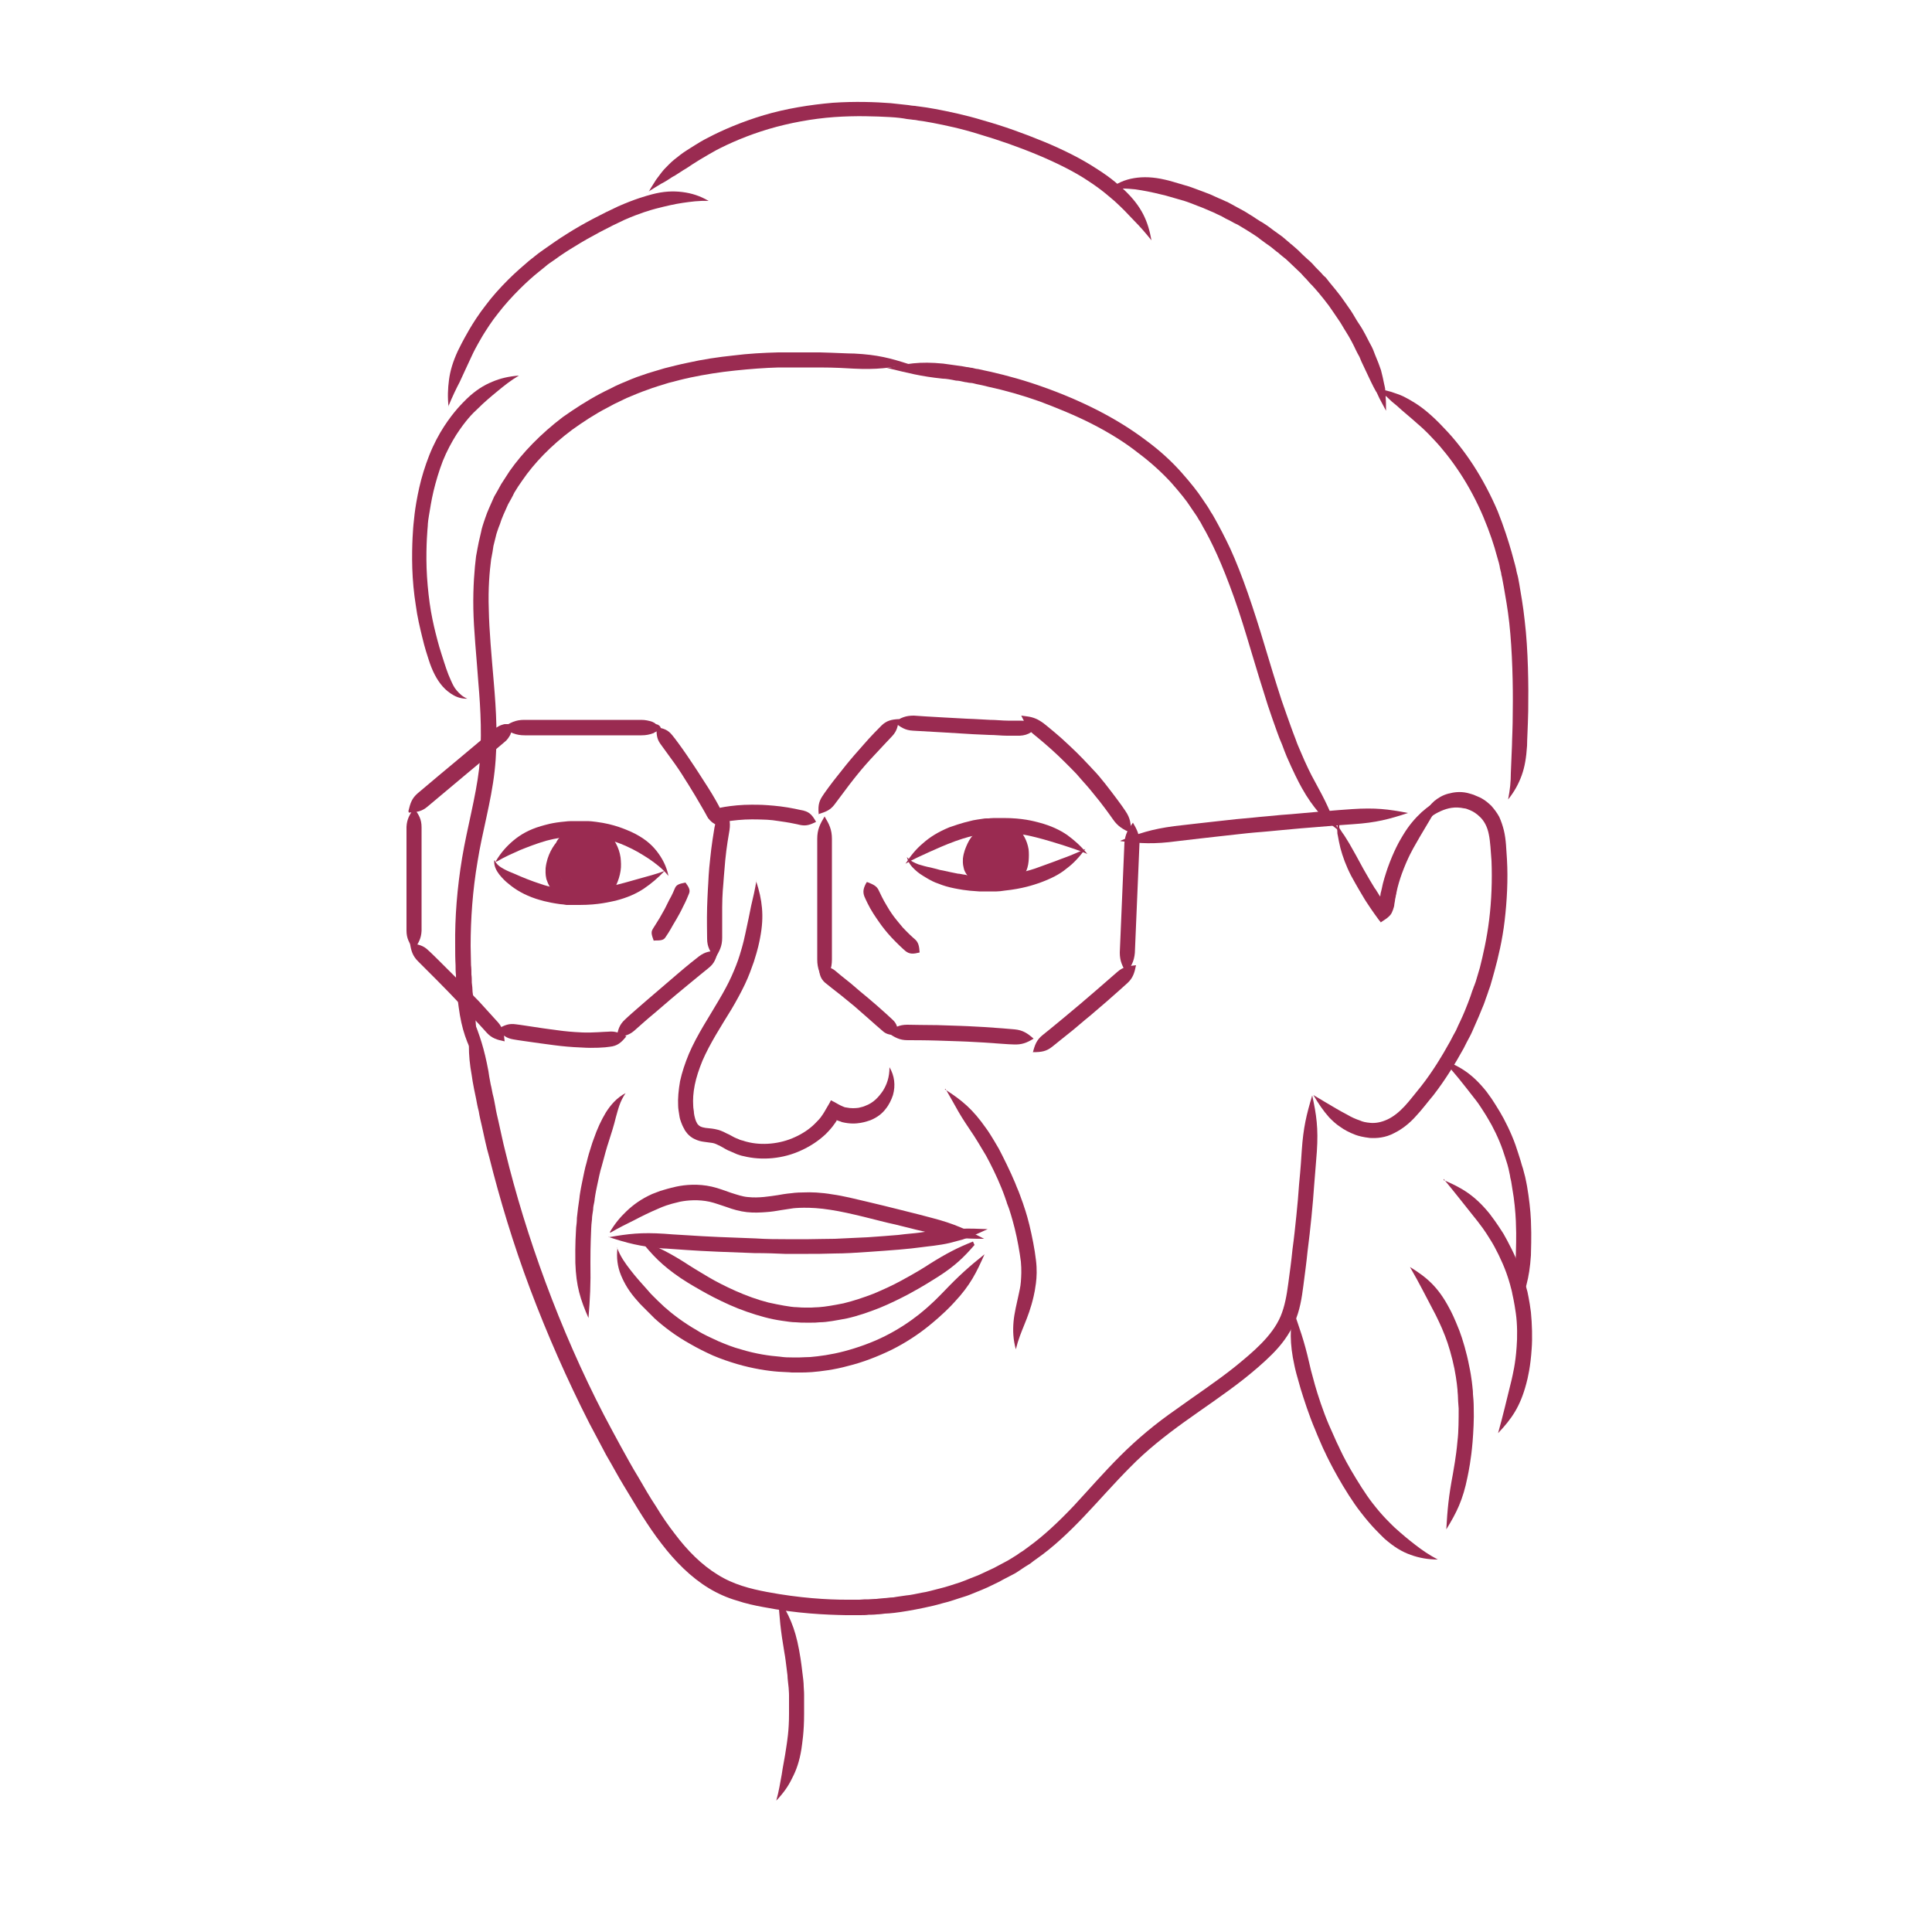 <?xml version="1.0" encoding="UTF-8"?>
<svg id="Calque_1" xmlns="http://www.w3.org/2000/svg" version="1.1" viewBox="0 0 500 500">
  <!-- Generator: Adobe Illustrator 29.0.1, SVG Export Plug-In . SVG Version: 2.1.0 Build 192)  -->
  <defs>
    <style>
      .st0 {
        fill: #9a2b51;
      }
    </style>
  </defs>
  <path class="st0" d="M151.9,215.3c-1.2-.5-2.6-.5-3.8-.1-1.2.3-2.4,1-3.3,1.9-.9.9-1.7,2-2.3,3.2-.6,1.2-1.1,2.6-1.3,4.4,0,.6-.1,1.5.2,2.8.2.6.5,1.4,1,2.2.5.8,1.3,1.5,2.2,2.1.8.5,2,1,3.2,1.4,1.3.3,2.5.5,3.8.6,1.3.1,2.7,0,3.7-.5.5-.2.9-.4,1.1-.6.2-.2.4-.3.4-.3,0,0,.4-.3,1-.9.5-.6,1.2-1.4,1.7-2.5.5-1.1.9-2.3,1.1-3.6.2-1.2.1-2.5,0-3.5-.4-2.7-1.7-4.7-2.9-6-1.3-1.3-2.6-2-3.5-2.3-.9-.3-2-.4-2.9-.4-.9,0-1.7.3-2.4.6-1.4.6-2.3,1.3-3.2,2.1-.5.4-1,.9-1.4,1.5-.4.6-.6,1.2-.8,1.9-.3,1.3-.1,2.5,0,3.8.5-1.2.9-2.3,1.5-3.1.3-.4.6-.7,1-.9.3-.2.7-.4,1.2-.6,1-.4,2-.8,3-1.1,1-.3,1.8-.3,2.7,0,.4.2,1.2.5,1.9,1.3.8.8,1.6,2.1,1.9,3.9.2,1.4,0,3.4-.7,4.8-.3.7-.8,1.3-1.1,1.6-.3.3-.5.5-.5.5,0,0-.2.2-.6.4-.3.1-1,.3-1.9.2-1,0-2.1-.3-3.1-.5-.9-.2-1.7-.6-2.2-.9-1.1-.7-1.3-1.3-1.5-1.9-.1-.6-.1-1.1,0-1.5.1-1.1.5-2.3.8-3.4.4-1.1.7-2,1.2-2.8s1-1.6,1.8-2.2c.8-.6,1.8-1.2,3.1-1.3h0Z"/>
  <path class="st0" d="M258.6,213.9c-1-.4-2.2-.4-3.3-.1-1.1.3-2.1.9-2.9,1.7-.8.8-1.5,1.7-2,2.8-.5,1.1-1,2.2-1.2,3.9,0,.5-.1,1.3.2,2.4.1.6.4,1.2.9,1.9.5.7,1.1,1.3,1.9,1.8.7.5,1.8.9,2.8,1.2,1.1.3,2.2.5,3.3.6,1.1.1,2.4,0,3.3-.4.4-.2.8-.4,1-.5.2-.1.3-.2.3-.2,0,0,.4-.3.9-.8.5-.5,1-1.3,1.5-2.2.5-.9.8-2,.9-3.1.1-1.1.1-2.2,0-3.1-.4-2.4-1.5-4.1-2.6-5.3-1.1-1.1-2.2-1.7-3-2-.8-.3-1.7-.4-2.5-.3-.8,0-1.5.3-2.1.6-1.2.5-2,1.1-2.8,1.8-.4.3-.9.8-1.2,1.3-.3.5-.6,1.1-.7,1.6-.2,1.1-.1,2.2,0,3.3.4-1,.8-2,1.3-2.7.3-.3.5-.6.8-.8.3-.2.6-.3,1-.5.8-.3,1.8-.7,2.6-1,.9-.2,1.6-.3,2.4,0,.4.1,1,.4,1.7,1.2.7.7,1.4,1.8,1.6,3.4.2,1.2,0,3-.6,4.2-.3.6-.7,1.1-.9,1.4-.3.3-.4.4-.4.4,0,0-.2.2-.5.3-.3.1-.8.2-1.7.2-.8,0-1.9-.2-2.7-.4-.8-.2-1.5-.5-1.9-.8-.9-.6-1.2-1.2-1.3-1.7-.1-.5-.1-.9,0-1.3,0-1,.4-2,.7-3,.3-.9.6-1.7,1-2.4s.9-1.4,1.6-2c.7-.6,1.5-1,2.7-1.2h0Z"/>
  <path class="st0" d="M128.5,223c2.2-1.3,4.1-2.1,6.1-3,2-.8,4-1.6,6.7-2.4.9-.2,2.4-.7,5.6-1,.6,0,1.5-.1,2.3-.1.8,0,1.4,0,1.4,0,0,0,.6,0,1.2,0,.7,0,1.5.1,2.1.2,2.1.3,3.8.7,5.1,1.1,1.3.4,2.2.8,2.9,1.1,2.5,1.1,4.4,2.3,6.1,3.4,1.7,1.2,3.4,2.4,5,4.4-.5-2.5-1.6-4.6-3.1-6.5-1.5-1.9-3.5-3.5-6.5-4.9-.7-.3-1.8-.8-3.3-1.3-1.5-.5-3.4-1-5.8-1.3-.7-.1-1.6-.2-2.4-.2-.8,0-1.4,0-1.4,0,0,0-.7,0-1.6,0-.9,0-1.9,0-2.5.1-3.6.3-5.3.9-6.4,1.2-3.1.9-5.3,2.2-7.1,3.7s-3.3,3.2-4.6,5.4h0Z"/>
  <path class="st0" d="M127.9,222.8c-.1,1.3.6,2.6,1.3,3.5.8,1,1.6,1.8,2.5,2.5,1.8,1.5,4,2.8,7,3.8,1,.3,2.7.9,6.3,1.4.4,0,1,.1,1.6.2.6,0,1,0,1,0,0,0,.4,0,.9,0,.5,0,1.1,0,1.5,0,4.9,0,7.8-.8,9.3-1.1,3.1-.8,5.3-1.8,7.3-3.1,1.9-1.3,3.6-2.7,5.4-4.6-2.4.9-4.5,1.4-6.6,2-2.1.6-4.2,1.2-7,1.9-1.4.3-4,1-8.4,1-.4,0-.9,0-1.3,0-.4,0-.8,0-.8,0,0,0-.4,0-.9,0-.5,0-1.1-.1-1.4-.2-3.2-.5-4.7-1-5.6-1.3-2.7-.9-4.7-1.7-6.7-2.6-1-.4-2-.8-2.9-1.3-.9-.5-1.9-1.1-2.4-2.3h0Z"/>
  <path class="st0" d="M234.4,223.5c2.2-1.3,4.2-2.1,6.1-3,2-.9,4-1.8,6.7-2.8.9-.3,2.4-.9,5.5-1.6.6-.1,1.5-.3,2.3-.4.4,0,.8-.1,1-.1.3,0,.4,0,.4,0,0,0,.5,0,1.2,0,.7,0,1.6,0,2.2,0,4.3,0,7,.8,8.3,1.1,2.8.7,4.9,1.4,6.9,2,2.1.7,4.1,1.3,6.4,2.3-1.6-2-3.3-3.5-5.2-4.9-1.9-1.3-4.2-2.4-7.2-3.2-1.5-.4-4.4-1.2-9.3-1.2-.7,0-1.6,0-2.4,0-.8,0-1.4.1-1.4.1,0,0-.2,0-.5,0-.3,0-.7,0-1.1.1-.9.1-1.9.3-2.5.4-3.5.8-5.1,1.5-6.1,1.8-2.9,1.2-5,2.5-6.8,4.1-1.8,1.5-3.2,3.2-4.6,5.4h0Z"/>
  <path class="st0" d="M234.7,221.8c.3,1.3,1.1,2.4,2,3.2.9.9,1.9,1.5,2.9,2.1.5.3,1,.6,1.6.9.6.3,1.1.5,1.7.7,1.2.5,2.6.9,4.1,1.2,1.1.2,2.8.6,6.4.8.5,0,1.4,0,2.1,0,.7,0,1.3,0,1.3,0,0,0,.5,0,1.1,0,.6,0,1.4-.1,2-.2,4.8-.5,7.6-1.5,9.1-2,3-1.1,5.2-2.2,7-3.7,1.9-1.4,3.4-3.1,4.9-5.1-2.4,1.1-4.3,1.9-6.3,2.6-2,.8-4.1,1.5-6.8,2.5-1.3.4-3.9,1.3-8.3,1.8-.5,0-1.2.1-1.8.2-.6,0-1,0-1,0,0,0-.5,0-1.2,0-.7,0-1.4,0-1.9,0-.8,0-1.5-.1-2.1-.2-.6,0-1.1,0-1.6-.2-.9-.1-1.5-.3-2-.3-1.4-.3-2.6-.5-3.8-.8-.6-.1-1.1-.2-1.7-.4-.5-.1-1.1-.3-1.6-.4-1.1-.2-2.1-.5-3.1-.8-1-.4-2-.8-2.9-1.8h0Z"/>
  <path class="st0" d="M195.8,227.7c-.4,2.5-.9,4.6-1.4,6.7-.4,2.1-.9,4.4-1.5,7.2-.2.9-.5,2.5-1.5,5.7-.5,1.6-1.2,3.4-2.1,5.4-.9,2-2,4-3.3,6.2-2.5,4.3-5.6,8.9-7.7,13.8-1,2.4-1.8,4.8-2.3,7.1-.4,2.3-.6,4.5-.5,6.3,0,.9.2,1.7.3,2.5.1.8.3,1.4.5,1.9.4,1.1.8,1.7.8,1.7,0,0,0,.1.2.4.2.2.4.6.8,1,.4.4,1,.9,1.7,1.2.8.4,1.6.6,2.4.7.8.1,1.6.2,2.2.3.6.1,1.2.4,2,.8.8.4,1.6,1,2.7,1.4.5.2,1.1.5,1.6.7.6.2,1.1.4,1.7.5,4.8,1.2,10.3.7,15-1.5,2.4-1.1,4.5-2.5,6.3-4.2.9-.9,1.7-1.8,2.3-2.7.2-.2.3-.5.5-.7h0c0,0,0-.2,0-.2,0,0,0,0,0,0,.5.2,1,.3,1.4.5,2.1.5,3.6.4,4.8.2,1.2-.2,2-.5,2.6-.7,1.7-.7,3-1.7,3.9-2.9.9-1.1,1.5-2.4,1.9-3.6.7-2.5.4-5-.9-7.2,0,2.6-.7,4.5-1.7,6.1-1.1,1.6-2.4,3.1-4.6,3.9-.4.2-.9.3-1.7.5-.8.1-1.9.2-3.3-.1-.3,0-.6-.2-.9-.3-.3-.1-.8-.4-1.2-.6-.4-.2-.8-.5-1.3-.7l-.3-.2c0,0-.1,0-.2,0h0c0,.1-.4.8-.4.8-.2.4-.5.8-.7,1.2s-.5.8-.7,1.2l-.4.6c-.5.8-1.2,1.5-1.9,2.2-1.4,1.4-3.2,2.6-5.2,3.5-3.9,1.8-8.6,2.2-12.4,1.2-.5-.1-.9-.3-1.4-.4-.5-.1-.9-.4-1.3-.5-.8-.3-1.6-.9-2.6-1.3-.9-.5-1.9-.9-3-1.1-1-.2-1.8-.2-2.4-.3-1.2-.2-1.5-.4-1.9-.8-.3-.3-.4-.6-.4-.6,0,0-.2-.3-.4-1s-.2-.8-.3-1.4c0-.6-.2-1.2-.2-2-.1-1.5,0-3.3.4-5.3.4-2,1.1-4.1,2-6.3,1.9-4.4,4.8-8.9,7.5-13.3,1.3-2.2,2.5-4.4,3.5-6.5,1-2.1,1.7-4.1,2.3-5.8,1.1-3.4,1.4-5.1,1.6-6.1.6-3.1.7-5.5.5-7.8-.2-2.3-.7-4.5-1.5-6.9h0Z"/>
  <path class="st0" d="M161.9,282.9c-2.3,1.2-3.9,3.1-5.1,5-1.2,2-2.2,4.1-3.2,7-.2.5-.4,1.1-.7,2.1-.3.9-.7,2.2-1.1,3.9-.2.6-.4,1.5-.6,2.4-.2.9-.4,1.9-.6,2.9-.4,1.9-.6,3.4-.6,3.4,0,0,0,.3-.1.9s-.2,1.3-.3,2.1-.2,1.8-.3,2.6c0,.9-.1,1.8-.2,2.5-.3,4.7-.2,7.6-.2,9.1.2,6.1,1.3,9.5,3.4,14.3.4-5.1.6-8.5.5-14.4,0-1.5,0-4.2.2-8.7,0-.7.1-1.5.2-2.4,0-.9.2-1.7.3-2.5,0-.8.2-1.5.3-2s.1-.8.1-.8c0,0,.2-1.5.6-3.3.2-.9.4-1.9.6-2.8.2-.9.4-1.7.6-2.3.4-1.6.8-2.8,1-3.7.3-.9.4-1.5.6-2,.9-2.8,1.6-5,2.1-7.1.6-2.1,1-4,2.5-6.2h0Z"/>
  <path class="st0" d="M244.7,281.8c1.3,2.2,2.3,4.1,3.4,6,1.1,1.9,2.4,3.8,4,6.2.5.8,1.4,2.2,3.1,5.1,1.1,2,2.8,5.4,4,8.4.3.8.6,1.5.8,2.1.2.7.5,1.3.6,1.8.4,1,.6,1.6.6,1.6,0,0,.7,2.1,1.4,4.9.7,2.8,1.3,6.2,1.6,8.6.2,2.2.1,3.8,0,5.2s-.4,2.4-.5,3c-.6,2.8-1.2,5.1-1.4,7.4-.2,2.3-.1,4.6.6,7.1,1.2-5,3.2-7.6,4.6-13.7.2-.8.4-1.9.6-3.4.2-1.6.3-3.6,0-6-.3-2.7-1-6.2-1.7-9.1-.7-2.9-1.5-5.1-1.5-5.1,0,0-.2-.7-.6-1.7-.2-.5-.4-1.2-.7-1.9-.3-.7-.6-1.4-.9-2.2-1.3-3.1-3.1-6.7-4.2-8.8-1.8-3.1-2.7-4.5-3.3-5.3-3.5-5-6.3-7.3-10.7-10.1h0Z"/>
  <path class="st0" d="M158,319c2.2-1.3,4.1-2.2,6.1-3.2,1.9-1,3.9-2,6.5-3.1.9-.4,2.3-1,5.4-1.7,2-.4,4.8-.6,7.6,0,1.4.3,2.9.9,4.5,1.4,1.6.6,3.4,1.1,5.2,1.3,1.8.2,3.5.1,4.9,0,1.5-.1,2.7-.3,3.8-.5,2.1-.3,3.3-.5,3.3-.5,0,0,4.1-.5,9.6.4,2.7.4,5.7,1.1,8.6,1.8,2.9.7,5.8,1.5,8.2,2,4.4,1.1,7.2,1.8,8.6,2.1,5.8,1.4,9.3,1.6,14.4,1.6-4.6-2.4-7.7-3.9-13.5-5.4-1.4-.4-4.2-1.1-8.6-2.2-2.4-.6-5.2-1.3-8.2-2-3-.7-6.1-1.5-9-1.9-2.9-.5-5.6-.6-7.5-.5-1.9,0-3.1.2-3.1.2,0,0-1.4.1-3.5.5-2.1.3-4.9.8-7.7.5-1.4-.1-2.8-.6-4.4-1.1-1.5-.5-3.2-1.2-5-1.6-3.5-.8-6.9-.5-9.2,0-1.8.4-3.1.8-4.1,1.1-1,.4-1.6.6-2.1.8-2.9,1.3-4.9,2.8-6.6,4.4-1.7,1.6-3.1,3.3-4.4,5.5h0Z"/>
  <path class="st0" d="M157.4,320.1c4.9,1.6,8.2,2.5,14.2,3,1,0,2.7.2,6.1.4,4.2.3,11.4.6,17.5.8,3.1,0,5.8.1,7.9.2,2,0,3.3,0,3.3,0,0,0,1.1,0,2.8,0,1.7,0,4.1,0,6.8-.1,2.7,0,5.7-.2,8.6-.4,2.9-.2,5.7-.4,8.1-.6,2.3-.2,4.2-.4,5.6-.6s2.6-.3,3.3-.4c1.5-.2,2.8-.4,4.1-.7,1.2-.3,2.3-.6,3.4-.9,2.1-.7,4.1-1.6,6.5-2.7-2.6-.1-4.7-.2-6.9-.1-1.1,0-2.3,0-3.5.2-1.2.1-2.5.3-4,.4-.7,0-1.8.2-3.2.4s-3.3.3-5.5.6c-2.3.2-5.1.4-7.9.6-2.9.1-5.8.3-8.5.4-2.7,0-5,.1-6.8.1-1.7,0-2.8,0-2.8,0,0,0-1.2,0-3.2,0-2,0-4.8,0-7.8-.2-6.1-.2-13.2-.5-17.4-.8-3.4-.2-5.1-.3-6.1-.4-6-.4-9.4,0-14.5.9h0Z"/>
  <path class="st0" d="M165.6,320.8c3.2,4,5.6,6.6,10.6,10,.9.6,2.3,1.5,5.3,3.2,1.9,1.1,4.4,2.4,7.3,3.7,2.9,1.3,6.1,2.4,9.1,3.2,1.5.4,3,.7,4.4.9,1.4.2,2.6.4,3.6.4,1,.1,1.9.1,2.5.1s.9,0,.9,0h.8c.5,0,1.2,0,2.1-.1,1.8,0,4.3-.5,7-1,2.7-.6,5.6-1.6,8.4-2.7,2.7-1.1,5.3-2.4,7.4-3.5,4.1-2.2,6.5-3.8,7.8-4.6,4.4-2.8,6.7-5.1,9.4-8.2l-.4-.9c-.6.3-1.2.6-1.9,1,.8,0,1.5,0,2.1,0l-.4-.9c-3.8,1.5-6.7,3-11,5.7-1.2.8-3.6,2.3-7.5,4.4-2,1.1-4.4,2.2-7,3.3-2.6,1-5.3,1.9-7.8,2.5-2.5.5-4.8.9-6.4,1-.8,0-1.5.1-1.9.1h-.7s-.3,0-.8,0c-.5,0-1.3,0-2.3-.1-.9,0-2.1-.2-3.3-.4-1.2-.2-2.6-.5-4-.8-2.8-.7-5.8-1.8-8.5-3-2.7-1.2-5.2-2.5-6.9-3.5-2.9-1.7-4.3-2.6-5.1-3.1-4.9-3.2-8-4.7-12.8-6.7h0Z"/>
  <path class="st0" d="M159.8,322.9c-.3,2.6,0,4.9.9,7.1.9,2.2,2.2,4.4,4.3,6.7.3.4.8.9,1.5,1.6.7.7,1.6,1.6,2.9,2.9,2.2,2,5.4,4.5,9.2,6.6,1.9,1.1,3.9,2.1,5.9,3,2.1.9,4.2,1.6,6.2,2.2,4.1,1.2,8,1.8,10.8,2,1.4.1,2.6.1,3.4.2h2.3c.7,0,1.6,0,2.9-.1,2.4-.2,5.8-.6,9.4-1.6,3.7-.9,7.6-2.4,11.3-4.2,3.6-1.8,6.9-4,9.5-6.1,3.7-3,5.7-5.1,6.7-6.2,4.2-4.5,5.7-7.7,7.8-12.4-4,3.2-6.6,5.5-10.6,9.7-1,1-2.9,3.1-6.4,5.9-2.4,1.9-5.4,3.9-8.8,5.6-3.4,1.7-7.1,3-10.5,3.9-3.4.9-6.5,1.3-8.8,1.5-1.1,0-2,.1-2.7.1h-2.1c-.7,0-1.8,0-3.1-.2-2.6-.2-6.2-.7-10.1-1.9-1.9-.5-3.9-1.3-5.8-2.1-1.9-.9-3.8-1.7-5.5-2.8-3.5-2-6.5-4.3-8.5-6.1-1.2-1.1-2.1-2-2.7-2.6-.7-.7-1.1-1.1-1.4-1.5-1.9-2.1-3.4-3.8-4.7-5.5-1.3-1.7-2.5-3.3-3.4-5.7h0Z"/>
  <path class="st0" d="M107.2,209.1c-1.2,1.7-1.9,2.9-2,4.9,0,2.2,0,13.4,0,13.4,0,0,0,11.1,0,13.4,0,2.1.7,3.2,1.9,5,1.2-1.7,1.9-2.9,2-4.9,0-2.2,0-13.4,0-13.4,0,0,0-11.2,0-13.4,0-2.1-.7-3.2-1.9-4.9h0Z"/>
  <path class="st0" d="M106.1,244.1c.3,2,.7,3.3,2.1,4.7.8.8,3,3,5.1,5.1,2.1,2.1,3.9,4,3.9,4,0,0,1.8,1.9,3.9,4.1,2,2.1,4.2,4.5,4.9,5.3,1.3,1.4,2.6,1.8,4.6,2.2-.2-2.1-.4-3.4-1.7-4.9-.7-.8-2.9-3.2-4.9-5.4-2.1-2.1-3.9-4.1-3.9-4.1,0,0-1.9-1.9-4-4-2.1-2.1-4.4-4.4-5.2-5.1-1.4-1.4-2.7-1.6-4.8-1.9h0Z"/>
  <path class="st0" d="M128.7,266.4c1.4,1.5,2.3,2.3,4.2,2.6,1,.2,4.1.6,6.8,1,2.8.4,5.4.7,5.4.7,0,0,2.6.3,5.5.4,2.9.2,6.1,0,7.2-.2,2-.2,3-1.1,4.3-2.7-1.8-.9-2.9-1.4-4.7-1.2-1,0-3.9.3-6.6.2-2.7-.1-5.2-.4-5.2-.4,0,0-2.5-.3-5.2-.7-2.8-.4-5.8-.9-6.8-1-1.9-.3-3,.2-4.8,1.2h0Z"/>
  <path class="st0" d="M159.4,268.4c2-.2,3.3-.4,4.8-1.7.8-.7,3.1-2.8,5.3-4.6,2.2-1.9,4.2-3.6,4.2-3.6,0,0,2-1.7,4.2-3.5,2.2-1.8,4.6-3.8,5.5-4.5,1.5-1.2,1.9-2.4,2.4-4.4-2,0-3.3.2-4.9,1.4-.8.6-3.3,2.6-5.5,4.5-2.2,1.9-4.2,3.6-4.2,3.6,0,0-2,1.7-4.2,3.6-2.2,1.9-4.6,4-5.3,4.7-1.4,1.3-1.8,2.6-2.1,4.6h0Z"/>
  <path class="st0" d="M185.1,248c1.1-1.9,1.8-3.1,1.8-5.3,0-1.2,0-4.7,0-7.9,0-3.2.3-6.1.3-6.1,0,0,.2-2.9.5-6.1.3-3.2.9-6.7,1.1-7.8.3-2.1-.1-3.4-1-5.5-1.6,1.5-2.5,2.7-2.9,4.9-.2,1.2-.8,4.8-1.1,8-.4,3.3-.5,6.3-.5,6.3,0,0-.2,3-.3,6.3-.1,3.3,0,6.9,0,8.1,0,2.2.8,3.4,2.1,5.2h0Z"/>
  <path class="st0" d="M105.8,210.3c2.1-.1,3.4-.3,4.9-1.6,1.7-1.4,9.9-8.3,9.9-8.3,0,0,8.3-6.9,9.9-8.3.8-.6,1.2-1.3,1.6-2,0-.2.2-.4.2-.6,0-.1,0-.2.1-.3,0-.1,0-.2,0-.3,0,0,0-.1,0-.2,0-.2,0-.4,0-.4h0s0,0,0,0h0c0,0,0,0,0,0h0s0,0,0,0c0,0,0,0,0,0,0,0,0-.1,0-.1,0,0,0,0,0,.1,0,0,0,0,0,0,0,0,0,0,0,0,0,0,0,0,0,0,0,0,0,0-.1,0,0,.1,0,.1.1.1,0,0,.1,0,.2,0s.1,0,.2,0c0,0,.1-.2.1-.4,0-.2,0-.3-.2-.4-.2-.2-.5-.2-.7-.2-.2,0-.4,0-.5,0-.2,0-.3,0-.4,0-.1,0-.2,0-.3,0-.2,0-.4,0-.6.1-.8.2-1.5.6-2.3,1.2-1.7,1.4-9.9,8.3-9.9,8.3,0,0-8.3,6.9-9.9,8.3-1.5,1.3-1.9,2.5-2.4,4.6h0Z"/>
  <path class="st0" d="M130.2,188.4c1.9,1.2,3.3,1.9,5.6,1.9,2.5,0,15.1,0,15.1,0,0,0,12.6,0,15.1,0,1.2,0,2.1-.2,2.9-.5.2,0,.4-.2.6-.3s.5-.2.5-.3c.1,0,.1-.4.4-.4,0,0,0,0,0,0,0,0,0,0,0,0,0,0,0,.2-.2.1,0,0,0,.2,0,.2.1,0,.2,0,.3,0,.2,0,.5-.1.5-.6,0-.3-.2-.6-.4-.7-.2-.2-.4-.3-.5-.3-.4-.1-.5-.2-.7-.4-.2-.1-.4-.2-.6-.3-.9-.3-1.8-.5-2.9-.5-2.5,0-15.1,0-15.1,0,0,0-12.6,0-15.1,0-2.3,0-3.6.7-5.6,2h0Z"/>
  <path class="st0" d="M169.9,188c0,1.9,0,3.1,1,4.5.6.8,2.2,3,3.7,5.1,1.5,2.1,2.7,4.1,2.7,4.1,0,0,1.3,2,2.6,4.2,1.3,2.2,2.7,4.6,3.1,5.4.9,1.5,1.9,2,3.7,2.8.4-1.9.6-3.1-.2-4.6-.4-.9-1.8-3.4-3.2-5.6-1.4-2.2-2.7-4.2-2.7-4.2,0,0-1.3-2-2.8-4.2s-3.2-4.5-3.8-5.2c-1.1-1.4-2.2-1.8-4.1-2.1h0Z"/>
  <path class="st0" d="M213.4,211.3c-1.2,2-1.9,3.4-1.9,5.8v31.2c0,2.4.7,3.8,1.9,5.8,1.2-2,1.9-3.4,1.9-5.8v-31.2c0-2.4-.7-3.8-1.9-5.8h0Z"/>
  <path class="st0" d="M211.8,210.7c1.9-.6,3-1,4.1-2.4.6-.8,2.3-3.1,3.9-5.2,1.6-2.1,3.2-4,3.2-4,0,0,1.6-1.9,3.4-3.8s3.8-4.1,4.5-4.8c1.2-1.3,1.5-2.5,1.7-4.4-1.9.1-3.2.4-4.5,1.7-.7.7-2.8,2.8-4.6,4.9-1.8,2-3.4,3.9-3.4,3.9,0,0-1.6,1.9-3.3,4.1-1.7,2.1-3.5,4.6-4,5.4-1,1.5-1.1,2.8-.9,4.7h0Z"/>
  <path class="st0" d="M231.4,186.9c1.7,1.3,2.8,2.1,4.9,2.2,2.3.1,13.7.8,13.7.8,0,0,2.9.2,6,.3,1.6,0,3.2.2,4.6.2,1.4,0,2.6,0,3.3,0,2.3-.1,3.9-1.2,4.8-3.2-1.1-.1-1.8-.4-2.6-.5-.7-.2-1.4-.2-2.4-.2-.5,0-1.5,0-2.9,0-1.4,0-3-.2-4.6-.2-3.1-.2-6-.3-6-.3,0,0-11.4-.6-13.7-.8-2.1,0-3.3.5-5.1,1.7h0Z"/>
  <path class="st0" d="M265.4,187.2c.3-.4.6-.8.8-1.2l-1.2.6c.6,1.4,1.3,2.5,2.7,3.6,1,.8,3.9,3.2,6.3,5.5,2.5,2.4,4.6,4.6,4.6,4.6,0,0,.5.6,1.3,1.5.8.9,1.9,2.1,3,3.5,2.2,2.6,4.4,5.7,5.1,6.7,1.3,1.9,2.6,2.6,4.7,3.6,0-2.3-.1-3.8-1.5-5.8-.7-1.1-3-4.2-5.2-7-1.1-1.4-2.2-2.7-3.1-3.6-.8-.9-1.4-1.5-1.4-1.5,0,0-2.2-2.4-4.8-4.8-2.6-2.5-5.6-4.9-6.6-5.7-1.5-1.1-2.7-1.6-4.3-1.8l-1.5-.2.4.8c.2.4.4.8.7,1.2h0Z"/>
  <path class="st0" d="M293.2,212.9c-1.3,1.8-2,3-2.2,5.2-.1,2.4-.6,14.2-.6,14.2,0,0-.5,11.8-.6,14.2,0,2.2.6,3.4,1.7,5.3,1.3-1.8,2-3,2.2-5.2.1-2.4.6-14.2.6-14.2,0,0,.5-11.8.6-14.2,0-2.2-.6-3.4-1.7-5.3Z"/>
  <path class="st0" d="M267.4,272.3c2.1,0,3.4-.2,4.9-1.4.8-.6,3.3-2.7,5.6-4.5,2.2-1.9,4.3-3.6,4.3-3.6,0,0,2-1.7,4.2-3.6,2.2-1.9,4.6-4.1,5.4-4.8,1.4-1.3,1.8-2.6,2.2-4.6-2,.2-3.3.4-4.8,1.7-.8.7-3.2,2.8-5.4,4.7-2.2,1.9-4.2,3.6-4.2,3.6,0,0-2,1.7-4.3,3.6-2.2,1.8-4.7,3.9-5.5,4.5-1.5,1.2-2,2.5-2.5,4.5h0Z"/>
  <path class="st0" d="M211.9,250.5c.2,1.8.5,2.8,1.6,3.8.6.5,2.5,2,4.3,3.4,1.7,1.4,3.3,2.7,3.3,2.7,0,0,1.5,1.3,3.2,2.8,1.7,1.5,3.5,3.1,4.1,3.6,1.1,1,2.2,1.1,4,1,0-1.8-.3-2.9-1.4-3.9-.6-.6-2.4-2.2-4.1-3.7-1.7-1.5-3.3-2.8-3.3-2.8,0,0-1.6-1.3-3.3-2.8-1.8-1.4-3.7-3-4.3-3.5-1.2-.9-2.3-.9-4.1-.7h0Z"/>
  <path class="st0" d="M229.8,267.3c1.8,1.2,3,1.9,5.1,1.9,1.1,0,4.6,0,7.7.1,3.1.1,6,.2,6,.2,0,0,2.9.1,6,.3,3.1.2,6.6.5,7.7.5,2.1.1,3.4-.4,5.2-1.5-1.6-1.4-2.8-2.2-4.9-2.4-1.1-.1-4.6-.4-7.8-.6-3.2-.2-6.1-.3-6.1-.3,0,0-2.9-.1-6.1-.2-3.2,0-6.7-.1-7.8-.1-2.1,0-3.4.7-5.1,2h0Z"/>
  <path class="st0" d="M169.3,243.4c1.5,0,2.4,0,2.9-.8.3-.4,1.2-1.8,1.9-3.1.8-1.3,1.4-2.4,1.4-2.4,0,0,.7-1.2,1.3-2.5.7-1.3,1.3-2.8,1.5-3.3.4-.9,0-1.7-.9-2.9-1.5.3-2.3.5-2.7,1.4-.2.5-.8,1.9-1.5,3.1-.6,1.2-1.2,2.4-1.2,2.4,0,0-.6,1.1-1.3,2.3s-1.6,2.5-1.8,2.9c-.5.8-.2,1.6.3,3h0Z"/>
  <path class="st0" d="M224.3,228.3c-.8,1.4-1.1,2.4-.6,3.7.3.7,1.2,2.7,2.3,4.4,1.1,1.7,2.2,3.2,2.2,3.2,0,0,1.1,1.5,2.5,3,1.4,1.5,3,3,3.6,3.5,1.1.9,2.1.8,3.7.4-.1-1.6-.3-2.6-1.2-3.4-.5-.4-2-1.8-3.2-3.1-1.2-1.4-2.2-2.7-2.2-2.7,0,0-1-1.3-1.9-2.9-1-1.6-1.8-3.4-2.1-4-.5-1.1-1.4-1.5-2.9-2.1h0Z"/>
  <path class="st0" d="M368,214c1.4-2.2,3.1-3.3,4.9-4.1,1.8-.8,3.7-1.2,6-.7.4,0,.9.2,1.6.5.7.3,1.6.8,2.6,1.8,1,1,1.8,2.4,2.2,4.4.4,1.9.5,4.4.7,6.9.2,5,0,10.3-.6,15.2-.6,4.9-1.6,9.2-2.4,12.4-.5,1.6-.8,2.8-1.1,3.7-.3.9-.5,1.3-.5,1.3,0,0-.1.4-.4,1.1-.2.7-.6,1.8-1.1,3.1-.5,1.3-1.1,2.8-1.9,4.5-.4.8-.8,1.7-1.2,2.6-.5.9-1,1.8-1.5,2.8-2.1,3.8-4.6,7.9-7.5,11.6-1.5,1.8-2.9,3.7-4.3,5.2-1.4,1.5-2.9,2.7-4.4,3.4-1.7.8-3.2,1-4.4.9-1.2-.1-2.1-.3-2.7-.6-1.2-.4-2.3-.9-3.3-1.5-1-.5-2-1.1-2.9-1.6-1.9-1.1-3.7-2.2-5.9-3.5,1.3,2.2,2.5,4,4.1,5.8.8.8,1.7,1.7,2.8,2.4,1.1.8,2.4,1.5,4,2.1.8.3,2,.6,3.7.8,1.7.1,4,0,6.4-1.3,2-1,3.9-2.5,5.5-4.3,1.6-1.7,3-3.6,4.6-5.5,3-3.9,5.6-8.1,7.8-12.1.5-1,1-2,1.5-2.9.5-.9.9-1.9,1.3-2.8.8-1.8,1.5-3.4,2-4.7.6-1.3.9-2.5,1.2-3.2.3-.8.4-1.2.4-1.2,0,0,.2-.5.5-1.4.3-.9.6-2.2,1.1-3.9.9-3.3,2-7.8,2.6-12.9.6-5.1.9-10.7.6-15.9-.2-2.6-.2-5-.8-7.5-.3-1.2-.7-2.4-1.2-3.5-.6-1.1-1.3-2-2-2.8-1.5-1.5-2.8-2.2-3.9-2.6-1-.5-1.8-.6-2.4-.8-1.8-.4-3.4-.2-4.9.2s-2.6,1.1-3.6,1.9c-1.9,1.7-3.1,3.9-3.3,6.5h0Z"/>
  <path class="st0" d="M121.8,263.8c-.5,5.1-.8,8.6.3,14.6.1.8.3,2,.6,3.5.2.8.3,1.6.5,2.4.2,1.1.4,2.2.7,3.3.2,1.3.5,2.5.8,3.8.6,2.6,1.1,5.3,1.9,8,2.7,10.8,6.2,22.5,10.6,34.2,4.4,11.7,9.6,23.5,15.3,34.7,1.5,2.8,2.9,5.5,4.4,8.3,1.6,2.7,3,5.4,4.6,8,1.6,2.6,3.1,5.2,4.7,7.7s3.2,4.9,5,7.2c3.5,4.6,7.6,8.7,12.2,11.5,2.3,1.4,4.8,2.5,7.2,3.2,2.4.8,4.7,1.3,6.9,1.7,8.8,1.7,16.2,2,21.4,2.1,1.3,0,2.4,0,3.4,0,1,0,1.8,0,2.5-.1,1.4,0,2.1-.1,2.1-.1,0,0,.7,0,2.1-.2.7,0,1.5-.1,2.5-.2,1-.1,2.1-.3,3.4-.5,1.3-.2,2.7-.5,4.2-.8,1.5-.3,3.2-.7,4.9-1.2,1.8-.4,3.6-1.1,5.6-1.7,1-.3,1.9-.7,2.9-1.1,1-.4,2-.8,3.1-1.3,1-.5,2.1-1,3.1-1.5,1-.6,2.1-1.1,3.2-1.7,1.1-.5,2.1-1.3,3.2-2,.5-.3,1.1-.7,1.6-1,.5-.4,1-.8,1.6-1.2,4.3-3,8.4-6.9,12.3-11,3.9-4.1,7.8-8.6,12-12.8,4.1-4.2,8.9-8,13.9-11.6,5-3.6,10.3-7.1,15.4-11.1,2.5-2,5-4.1,7.3-6.4,2.3-2.3,4.4-5,5.8-8.2,1.4-3.1,1.9-6.4,2.3-9.5.4-3.1.8-6,1.1-9,.4-3,.7-5.9,1-8.8.1-1.4.3-2.9.4-4.3.1-1.3.2-2.6.3-3.9.3-4,.6-7.2.7-8.8.4-6-.1-9.5-1.2-14.5-1.5,5-2.3,8.3-2.7,14.2-.1,1.6-.3,4.8-.7,8.8-.1,1.3-.2,2.6-.3,3.9-.1,1.4-.3,2.8-.4,4.2-.3,2.9-.6,5.8-1,8.7-.3,3-.7,6-1.1,8.9-.4,3-.9,5.9-2,8.5-2.2,5.1-7.1,9.2-11.9,13.1-4.9,3.9-10.1,7.3-15.2,11-2.6,1.8-5.1,3.7-7.5,5.7-2.4,2-4.7,4.1-6.9,6.3-4.3,4.3-8.2,8.8-12,12.9-3.9,4.1-7.7,7.7-11.7,10.6-.5.4-1,.7-1.5,1.1-.5.3-1,.6-1.5,1-1,.6-2,1.3-3,1.8-1,.5-2,1.1-3,1.6-1,.5-2,.9-3,1.4-1,.5-1.9.8-2.9,1.2-1,.4-1.9.8-2.8,1.1-1.9.6-3.6,1.2-5.3,1.6-1.7.4-3.2.9-4.7,1.1-1.5.3-2.8.6-4,.7-1.2.2-2.3.3-3.3.5-.9,0-1.8.2-2.4.2-1.3.1-2,.2-2,.2,0,0-.7,0-2,.1-.7,0-1.5,0-2.4.1-1,0-2.1,0-3.3,0-4.9,0-12.1-.4-20.6-2-4.2-.8-8.7-1.9-12.8-4.5-4.1-2.5-7.8-6.2-11.1-10.6-1.7-2.2-3.3-4.5-4.8-7-1.6-2.4-3.1-5-4.6-7.6-1.6-2.6-3-5.2-4.5-7.9-1.5-2.7-2.9-5.4-4.4-8.2-5.7-11-10.8-22.7-15.1-34.3-4.3-11.6-7.8-23.1-10.4-33.8-.7-2.7-1.2-5.3-1.8-7.9-.3-1.3-.6-2.5-.8-3.8-.2-1.1-.4-2.2-.7-3.3-.2-.9-.3-1.7-.5-2.4-.3-1.5-.5-2.7-.6-3.5-1.1-5.9-2.2-9.1-4.1-13.9h0Z"/>
  <path class="st0" d="M201.4,413.4c.3,5.1.6,8.5,1.6,14.3.2,1,.4,2.6.8,5.9,0,.8.2,2.1.3,3.2s.1,2,.1,2c0,0,0,.8,0,1.7,0,1,0,2.2,0,3,0,4.5-.5,7.2-.7,8.6-.4,2.9-.9,5-1.2,7.2-.4,2.1-.7,4.2-1.4,6.7,1.8-1.9,3.1-3.7,4.1-5.8,1.1-2.1,1.9-4.4,2.4-7.5.2-1.5.7-4.4.7-9.1,0-.9,0-2.1,0-3.2,0-1,0-1.8,0-1.8,0,0,0-1-.1-2.1,0-1.1-.2-2.5-.3-3.3-.4-3.5-.7-5.1-.9-6.2-1.1-6-2.7-9.2-5.4-13.6h0Z"/>
  <path class="st0" d="M334.6,338.8c-.7,5.1-.9,8.7.4,14.6.2,1,.6,2.6,1.6,6,.8,2.6,2.2,7,3.8,10.7.7,1.8,1.5,3.5,2,4.7.6,1.2.9,1.9.9,1.9,0,0,1.2,2.5,2.9,5.5,1.7,3,4,6.7,5.9,9.1,2.9,3.8,5.1,5.8,6.2,6.9,2.4,2.1,4.5,3.4,6.8,4.2,2.2.8,4.5,1.2,7,1.2-2.3-1.2-4-2.4-5.7-3.7-1.7-1.3-3.4-2.7-5.5-4.6-1-1-3-2.8-5.7-6.3-1.8-2.3-3.9-5.7-5.6-8.6s-2.8-5.3-2.8-5.3c0,0-.3-.7-.9-1.9-.5-1.1-1.2-2.7-2-4.5-1.5-3.5-2.9-7.8-3.6-10.3-.9-3.2-1.3-4.8-1.5-5.8-1.3-5.7-2.5-8.9-4.2-13.8h0Z"/>
  <path class="st0" d="M364.9,327.9c2.6,4.5,4,7.4,6.7,12.5.4.9,1.2,2.3,2.4,5.4.8,2,1.8,5.4,2.4,8.4.6,3,.8,5.5.8,5.5,0,0,0,.5.1,1.4,0,.9.1,2.1.2,3.4,0,2.7,0,6-.3,8.4-.4,4.5-1,7.2-1.2,8.6-1.1,5.8-1.4,9.1-1.7,14.3,2.7-4.4,4.3-7.6,5.5-13.6.3-1.5.9-4.3,1.3-9,.2-2.5.4-6,.3-8.8,0-1.4-.1-2.7-.2-3.6,0-.9-.1-1.5-.1-1.5,0,0-.2-2.7-.9-5.9-.6-3.2-1.7-6.9-2.5-9-1.3-3.3-2.1-4.9-2.6-5.8-2.9-5.5-5.8-8-10.2-10.7h0Z"/>
  <path class="st0" d="M373.6,305.1c3.3,4,5.3,6.6,8.9,11.1.6.8,1.6,2,3.3,4.8,1.2,1.9,2.9,5.3,4,8.3.3.8.5,1.5.7,2.1.2.7.4,1.3.5,1.8.3,1,.4,1.7.4,1.7,0,0,.5,2.1.9,5,.4,2.8.4,6.3.2,8.7-.3,4.4-1,7.1-1.3,8.5-1.4,5.6-2.1,8.8-3.5,13.8,3.5-3.7,5.7-6.8,7.3-12.8.4-1.5,1.1-4.4,1.4-9.1.2-2.6.1-6.4-.2-9.4-.1-.8-.2-1.5-.3-2.1-.1-.6-.2-1.2-.3-1.7-.2-1-.3-1.5-.3-1.5,0,0-.2-.7-.5-1.8-.2-.5-.4-1.2-.6-1.9-.2-.7-.5-1.5-.8-2.3-1.2-3.3-3.1-6.9-4.3-9-1.9-3-3-4.4-3.6-5.2-3.9-4.8-7.2-6.7-11.9-8.7h0Z"/>
  <path class="st0" d="M373,273.9c3.5,3.8,5.5,6.4,9,10.9.3.4.7.9,1.2,1.7.5.8,1.2,1.8,2,3.2,1.1,1.8,2.7,5,3.7,7.9.5,1.4.9,2.8,1.2,3.7.3,1,.4,1.6.4,1.6,0,0,.1.5.3,1.4,0,.4.2.9.3,1.5.1.6.2,1.2.3,1.9.5,2.7.8,6,.9,8.3.2,4.5,0,7.2,0,8.7-.3,5.9,0,9.3.4,14.4,2-4.8,3.1-8.1,3.5-14.2,0-1.5.2-4.4,0-9.1-.1-2.5-.5-5.9-1-8.8-.1-.7-.3-1.4-.4-2-.1-.6-.3-1.1-.4-1.6-.2-.9-.4-1.4-.4-1.4,0,0-.2-.6-.5-1.7-.3-1-.8-2.5-1.3-4-1.1-3.1-2.8-6.5-4-8.5-.9-1.5-1.6-2.6-2.2-3.5-.6-.8-1-1.4-1.3-1.8-3.9-4.9-7.3-6.8-12.1-8.5h0Z"/>
  <path class="st0" d="M290.1,217.7c5.1.6,8.6.8,14.5,0,1-.1,2.6-.3,6-.7,2.4-.3,6.4-.7,9.8-1.1,3.4-.4,6.2-.6,6.2-.6,0,0,2.4-.2,5.4-.5,3-.3,6.7-.6,9.3-.8,4.6-.4,7.4-.6,8.9-.7,6-.4,9.3-1.3,14.2-2.9-5.1-1-8.5-1.4-14.5-1-1.5.1-4.3.3-8.9.7-2.6.2-6.3.6-9.4.8-3,.3-5.4.5-5.4.5,0,0-2.8.3-6.3.6-3.4.4-7.5.8-9.9,1.1-3.4.4-5.1.6-6.1.7-6,.8-9.2,1.9-14,3.8h0Z"/>
  <path class="st0" d="M123.3,274.6c0-5.2.1-8.5-.6-14.4,0-.8-.2-2-.4-3.5,0-.7-.1-1.6-.2-2.4,0-.7,0-1.4-.1-2.1,0-.8,0-1.6-.1-2.4,0-1.6-.1-3.3-.1-5,0-6.9.5-14.3,1.8-21.9,1.2-7.6,3.5-15.3,4.4-23.3.9-8,.4-15.9-.2-22.9-.6-7.1-1.2-13.5-1.3-19-.2-5.4.2-9.8.6-12.9.3-1.5.5-2.7.6-3.5.2-.8.3-1.2.3-1.2,0,0,.1-.4.3-1.2.1-.4.2-.9.4-1.4.2-.6.4-1.2.7-1.9.4-1.4,1.2-3.1,2.1-5.1.5-.9,1.1-1.9,1.6-3,.6-1,1.3-2.1,2.1-3.2,3-4.4,7.4-9,12.9-13.1,2.8-2,5.8-4,9.1-5.7.8-.4,1.6-.9,2.5-1.3.8-.4,1.7-.8,2.5-1.2,1.7-.7,3.5-1.5,5.3-2.1,1.8-.7,3.6-1.2,5.5-1.8,1.9-.5,3.8-1,5.7-1.4,3.8-.8,7.6-1.4,11.5-1.8,3.8-.4,7.6-.7,11.3-.8,1.9,0,3.7,0,5.5,0,.9,0,1.8,0,2.7,0,.8,0,1.6,0,2.4,0,3.9,0,7.2.2,8.8.3,6,.3,9.4-.2,14.5-1.1-4.9-1.6-8.3-2.5-14.3-2.8-1.6,0-4.9-.2-8.9-.3-.8,0-1.6,0-2.5,0-.9,0-1.8,0-2.7,0-1.8,0-3.7,0-5.6,0-3.8.1-7.7.3-11.6.8-3.9.4-7.9,1-11.9,1.9-2,.4-3.9.9-5.9,1.4-1.9.6-3.9,1.1-5.8,1.8-1.9.6-3.7,1.4-5.6,2.2-.9.4-1.8.8-2.7,1.3-.9.4-1.8.9-2.6,1.3-3.4,1.8-6.6,3.9-9.6,6-5.8,4.4-10.5,9.3-13.8,14-.8,1.2-1.5,2.3-2.2,3.4-.6,1.1-1.2,2.2-1.8,3.2-.9,2.1-1.8,3.9-2.3,5.5-.3.8-.5,1.5-.7,2.1-.2.6-.3,1.1-.4,1.6-.2.9-.3,1.3-.3,1.3,0,0-.1.4-.3,1.3-.2.9-.4,2.1-.7,3.7-.4,3.2-.8,7.9-.7,13.5.1,5.6.8,12.2,1.3,19.2.6,7,1,14.6.2,22.2-.9,7.6-3.1,15.3-4.4,23.1-1.3,7.8-1.9,15.5-1.8,22.6,0,1.8,0,3.5.1,5.2,0,.8,0,1.7.1,2.5,0,.7,0,1.5.1,2.2,0,.9.2,1.7.2,2.5.1,1.5.3,2.8.4,3.6.8,6,2.1,9.3,4.5,13.9h0Z"/>
  <path class="st0" d="M229.9,95.3c5,1.2,8.3,2.1,14.1,2.7.8,0,2,.2,3.4.5.7,0,1.5.2,2.4.4.4,0,.9.2,1.4.2.5,0,1,.2,1.5.3,1,.2,2,.4,3.1.7,4.2.9,8.8,2.2,13.3,3.8,4.5,1.7,9.2,3.6,13.5,5.8,4.3,2.2,8.4,4.7,11.8,7.4,3.5,2.6,6.4,5.3,8.7,7.8,2.2,2.5,4,4.7,5,6.3,1.1,1.6,1.7,2.5,1.7,2.5,0,0,.1.2.4.7.3.4.7,1.1,1.1,1.9,1,1.7,2.3,4.2,3.7,7.3,1.4,3.1,2.9,6.9,4.4,11.1,1.5,4.2,2.9,8.8,4.3,13.5s2.9,9.6,4.4,14.3c.8,2.4,1.6,4.7,2.4,6.9.4,1.1.8,2.2,1.3,3.3.2.5.4,1.1.6,1.6.2.5.4,1,.6,1.5,1.6,3.7,3.1,6.7,3.9,8.1,1.5,2.7,2.9,4.6,4.4,6.4.8.9,1.6,1.6,2.4,2.4.9.8,1.8,1.5,2.8,2.3-1.1-2.3-2-4.2-2.9-6.3-.9-2-2-4-3.4-6.6-.8-1.4-2.2-4.2-3.7-7.8-.2-.5-.4-.9-.6-1.4-.2-.5-.4-1-.6-1.6-.4-1-.8-2.1-1.2-3.2-.8-2.2-1.6-4.5-2.4-6.8-1.5-4.6-3-9.5-4.4-14.2s-2.9-9.4-4.4-13.7-3-8.1-4.5-11.4c-1.5-3.2-2.9-5.8-3.9-7.6-.5-.9-.9-1.6-1.2-2-.3-.5-.4-.7-.4-.7,0,0-.6-1-1.8-2.7-1.1-1.7-3-4.1-5.4-6.8-2.4-2.7-5.5-5.6-9.2-8.3-3.7-2.8-7.9-5.4-12.4-7.7s-9.2-4.3-14-6c-4.7-1.7-9.4-3-13.8-4-1.1-.2-2.2-.5-3.2-.7-.5,0-1-.2-1.5-.3-.5,0-.9-.2-1.4-.2-.9-.2-1.7-.3-2.5-.4-1.5-.2-2.8-.4-3.6-.5-6.1-.6-9.6,0-14.6,1.2h0Z"/>
  <path class="st0" d="M347.4,213c-.1-.1-.3-.2-.5-.2-.2,0-.3.2-.4.3-.2.3-.4.6-.4,1-.1.4,0,.8,0,1.1,0,.3,0,.6.1.9.2,1.1.4,2.2.7,3.4.6,2.2,1.4,4.5,2.8,7.2.5.9,1.3,2.4,3.1,5.4.2.4.5.8.8,1.3.3.5.5.7,1.2,1.8.6.9,1.2,1.7,1.7,2.4.3.4.5.7.7.9,0,0,.1.1.1.2h0c0,0,0,0,0,0,0,0,.1,0,.2-.1.3-.2.6-.4.9-.6.3-.2.6-.4.8-.6.5-.4.8-.8,1-1.2.2-.4.3-.8.4-1,0-.2.1-.3.1-.3,0,0,0-.2.1-.4,0-.3.1-.7.2-1.3,0-.3.1-.7.2-1.1,0-.4.2-.7.2-1.1.3-1.6.9-3.5,1.4-4.9,1.5-4.1,2.9-6.5,3.6-7.7,1.4-2.5,2.6-4.4,3.7-6.3,1.1-1.9,2.2-3.7,3.6-5.9-2.3,1.2-4.1,2.5-5.8,4-1.7,1.6-3.3,3.4-4.9,6.1-.8,1.3-2.3,3.9-3.9,8.4-.5,1.5-1.2,3.6-1.5,5.3-.1.4-.2.9-.3,1.2,0,.3-.1.6-.1.8h0c.1.2-.4-.5-.6-.9-.3-.4-.5-.9-.8-1.2-1.8-2.9-2.5-4.3-3-5.1-1.4-2.6-2.5-4.6-3.6-6.5-.6-.9-1.1-1.9-1.8-2.8-.3-.5-.7-1-.8-1.3,0-.2,0-.5,0-.8,0-.1,0-.3.2-.4.1,0,.2,0,.3,0h0Z"/>
  <path class="st0" d="M120.9,180.8c-1.2-.5-2-1.3-2.7-2.1s-1.1-1.7-1.5-2.6c-.9-1.9-1.5-3.9-2.4-6.7-.3-.9-.8-2.5-1.6-5.7-.5-2-1.1-4.7-1.5-7.6-.4-2.9-.7-6.1-.8-9.1-.2-5.9.3-10.8.3-10.8,0,0,0-1,.3-2.7s.6-3.9,1.2-6.4c.6-2.5,1.4-5.2,2.4-7.8,1-2.5,2.3-4.9,3.5-6.8,2.4-3.7,4.3-5.6,5.3-6.5,2-2,3.7-3.4,5.4-4.8,1.7-1.4,3.3-2.7,5.5-4-2.6.2-4.8.7-6.9,1.6-2.2.9-4.3,2.2-6.6,4.4-1.1,1.1-3.3,3.2-5.9,7.2-1.3,2-2.7,4.6-3.8,7.4-1.1,2.8-2,5.7-2.6,8.4-.6,2.7-1,5.1-1.2,6.8-.2,1.7-.3,2.8-.3,2.8,0,0-.5,5.1-.3,11.3.1,3.1.4,6.4.9,9.5.4,3.1,1.1,5.9,1.6,8,.8,3.4,1.4,5,1.7,6,.9,2.9,2.1,5.3,3.7,7.1.8.9,1.8,1.7,2.9,2.3,1.1.6,2.4.9,3.7.8h0Z"/>
  <path class="st0" d="M116.1,105c1-2.4,1.9-4.3,2.9-6.2.9-2,1.9-4.1,3.1-6.7.4-.9,1.1-2.3,2.8-5.2,1-1.6,2.3-3.7,4-5.8,1.6-2.1,3.6-4.3,5.5-6.2s3.7-3.5,5.1-4.6c1.4-1.1,2.2-1.8,2.2-1.8,0,0,.8-.6,2-1.4,1.2-.9,3-2.1,5-3.3,4-2.5,9.2-5.2,12.9-6.9,4.1-1.8,6.7-2.5,8.1-2.9,2.8-.7,4.9-1.2,7-1.5,2.1-.3,4.1-.6,6.7-.5-2.2-1.3-4.4-2-6.8-2.3-2.4-.3-4.9-.2-7.9.6-1.5.4-4.4,1.2-8.7,3.1-3.9,1.8-9.2,4.5-13.4,7.2-2.1,1.3-3.9,2.6-5.2,3.5-1.3.9-2.1,1.5-2.1,1.5,0,0-.9.7-2.4,1.9-1.4,1.2-3.4,2.9-5.4,4.9-2,2-4.1,4.3-5.8,6.6-1.8,2.3-3.2,4.5-4.2,6.2-1.8,3.1-2.5,4.6-3,5.6-1.3,2.8-2,5.2-2.3,7.5s-.4,4.5-.1,7.1h0Z"/>
  <path class="st0" d="M168.1,49.4c1.1-.7,2.1-1.3,3.1-1.9,1-.5,1.9-1.1,2.8-1.7,1-.5,1.9-1.2,2.9-1.8,1.1-.6,2.1-1.4,3.3-2.1.4-.3,1-.6,1.8-1.1.8-.5,1.9-1.1,3.3-1.9,3.4-1.8,8.2-3.9,13.6-5.5,5.4-1.6,11.4-2.7,17-3.1,5.6-.4,10.7-.2,14.4,0,1.9.1,3.4.3,4.4.5,1,.1,1.6.2,1.6.2,0,0,.5,0,1.4.2.9.1,2.1.3,3.7.6,3.1.6,7.5,1.5,12.2,3,9.5,2.8,21,7.3,28,12,3.7,2.4,5.7,4.3,6.8,5.2,2.1,1.9,3.6,3.5,5.1,5.1,1.5,1.5,2.9,3.1,4.5,5.1-.9-5-2.5-8.7-7-13-1.1-1-3.3-3.1-7.3-5.6-3.8-2.5-8.6-4.9-13.7-7-5.1-2.1-10.4-4-15.4-5.4-4.9-1.5-9.4-2.4-12.6-3-1.6-.3-2.9-.5-3.8-.6-.9-.1-1.4-.2-1.4-.2,0,0-.6,0-1.7-.2-1.1-.1-2.6-.3-4.6-.5-3.9-.3-9.2-.5-15-.1-5.8.5-12.1,1.5-17.8,3.2-5.7,1.7-10.8,3.9-14.4,5.8-1.6.8-2.7,1.5-3.5,2-.8.5-1.4.9-1.9,1.2-1.3.8-2.4,1.7-3.4,2.5-1,.8-1.8,1.7-2.6,2.5-.8.9-1.4,1.8-2.1,2.7-.6,1-1.3,2-1.9,3.1h0Z"/>
  <path class="st0" d="M287.2,49.2c2.5-.6,4.5-.4,6.6-.2,2.1.3,4.2.7,7,1.4,1,.2,2.5.7,5.7,1.6,1,.3,2.2.8,3.5,1.3.6.2,1.3.5,2,.8.7.3,1.4.6,2.1.9s1.4.7,2.1,1c.7.4,1.4.8,2.1,1.1.7.4,1.4.8,2.1,1.1.7.4,1.3.8,2,1.2.6.4,1.3.8,1.9,1.2.3.2.6.4.9.6.3.2.6.4.8.6,1.1.8,2,1.5,2.9,2.1.8.6,1.4,1.2,1.9,1.5.4.4.7.6.7.6,0,0,.2.2.6.5.4.3.9.7,1.5,1.3.6.6,1.4,1.3,2.2,2.1.4.4.9.8,1.3,1.3.4.5.9.9,1.3,1.4s.9,1,1.4,1.5c.2.3.5.5.7.8l.7.8c.9,1.1,1.9,2.3,2.7,3.4.8,1.2,1.7,2.4,2.4,3.5.8,1.1,1.4,2.3,2,3.2,1.2,1.9,2,3.5,2.6,4.8.3.6.6,1.2.9,1.7.2.5.4.9.5,1.2.6,1.3,1.2,2.5,1.7,3.6.5,1.1,1,2.1,1.5,3.1.3.5.5,1,.8,1.4.2.5.5,1,.7,1.5.5,1,1.1,2,1.7,3.2,0-1.3,0-2.5-.1-3.6,0-.6,0-1.2-.1-1.7,0-.6-.2-1.1-.3-1.7-.2-1.1-.5-2.3-.8-3.5-.4-1.2-.9-2.5-1.5-3.9-.1-.3-.3-.8-.5-1.3-.2-.5-.5-1.1-.9-1.8-.7-1.3-1.5-3.1-2.8-5-.7-1-1.3-2.2-2.1-3.4-.8-1.2-1.7-2.4-2.6-3.7-.9-1.2-1.9-2.4-2.9-3.6-.2-.3-.5-.6-.7-.9-.2-.3-.5-.6-.8-.8-.5-.6-1-1.1-1.5-1.6-.5-.5-1-1-1.4-1.5-.5-.5-.9-.9-1.4-1.3-.9-.8-1.7-1.6-2.3-2.2-.7-.6-1.2-1.1-1.6-1.4-.4-.3-.6-.5-.6-.5,0,0-.2-.2-.7-.6-.5-.4-1.1-1-2-1.6-.9-.6-1.9-1.4-3-2.2-.3-.2-.6-.4-.9-.6-.3-.2-.6-.4-1-.6-.6-.4-1.3-.8-2-1.3-.7-.4-1.4-.9-2.1-1.3-.7-.4-1.5-.8-2.2-1.2s-1.5-.8-2.2-1.2c-.8-.3-1.5-.7-2.3-1-.7-.3-1.5-.7-2.2-1-.7-.3-1.4-.5-2.1-.8-1.4-.5-2.6-1-3.6-1.3-3.4-1-5-1.5-6-1.7-3-.7-5.6-.8-8-.4-2.4.4-4.6,1.3-6.5,3h0Z"/>
  <path class="st0" d="M356.3,100.5c1,.8,1.9,1.6,2.7,2.3.8.8,1.6,1.5,2.5,2.2,1.6,1.5,3.4,2.9,5.5,4.8.7.6,2,1.7,4.2,4.1,2,2.1,4.4,5.1,6.7,8.6,2.3,3.5,4.4,7.5,6,11.3,1.6,3.8,2.8,7.4,3.5,10.1.4,1.3.7,2.4.8,3.2.2.8.3,1.2.3,1.2,0,0,0,.4.2,1,.1.6.3,1.6.5,2.7.4,2.3,1,5.6,1.4,9.2.8,7.3,1,16.4.9,22.8,0,4.6-.2,7.4-.2,8.8-.1,2.9-.2,5.1-.3,7.3,0,2.2-.2,4.2-.7,6.8,1.6-2,2.7-4,3.5-6.2.8-2.2,1.2-4.6,1.4-7.7,0-1.5.2-4.4.3-9,.1-6.5,0-15.8-.9-23.3-.4-3.8-1-7.1-1.4-9.5-.2-1.2-.4-2.2-.6-2.8-.2-.7-.2-1-.2-1,0,0-.1-.4-.3-1.2-.2-.8-.5-1.9-.9-3.3-.8-2.8-2-6.6-3.6-10.6-1.7-4-3.9-8.2-6.3-11.9-2.4-3.7-5-6.9-7.1-9.1-2.4-2.6-3.7-3.7-4.5-4.4-2.3-2-4.5-3.3-6.5-4.3-1-.5-2.1-.8-3.2-1.2-1.1-.3-2.3-.6-3.5-.9h0Z"/>
  <path class="st0" d="M183.1,211.6c1.6.9,2.6,1.4,4.1,1.1.8-.1,3.3-.5,5.6-.6,2.3-.1,4.4,0,4.4,0,0,0,2.1,0,4.4.4,2.3.3,4.7.8,5.5,1,1.5.3,2.5,0,4.1-.8-.9-1.6-1.6-2.5-3.2-2.9-.9-.2-3.5-.8-6-1.1-2.4-.3-4.7-.4-4.7-.4,0,0-2.2-.1-4.7,0-2.5.1-5.1.5-6,.7-1.6.3-2.4,1.2-3.4,2.7h0Z"/>
  <circle class="st0" cx="151.9" cy="224" r="7.5"/>
  <circle class="st0" cx="258.3" cy="221.1" r="6.6"/>
</svg>
